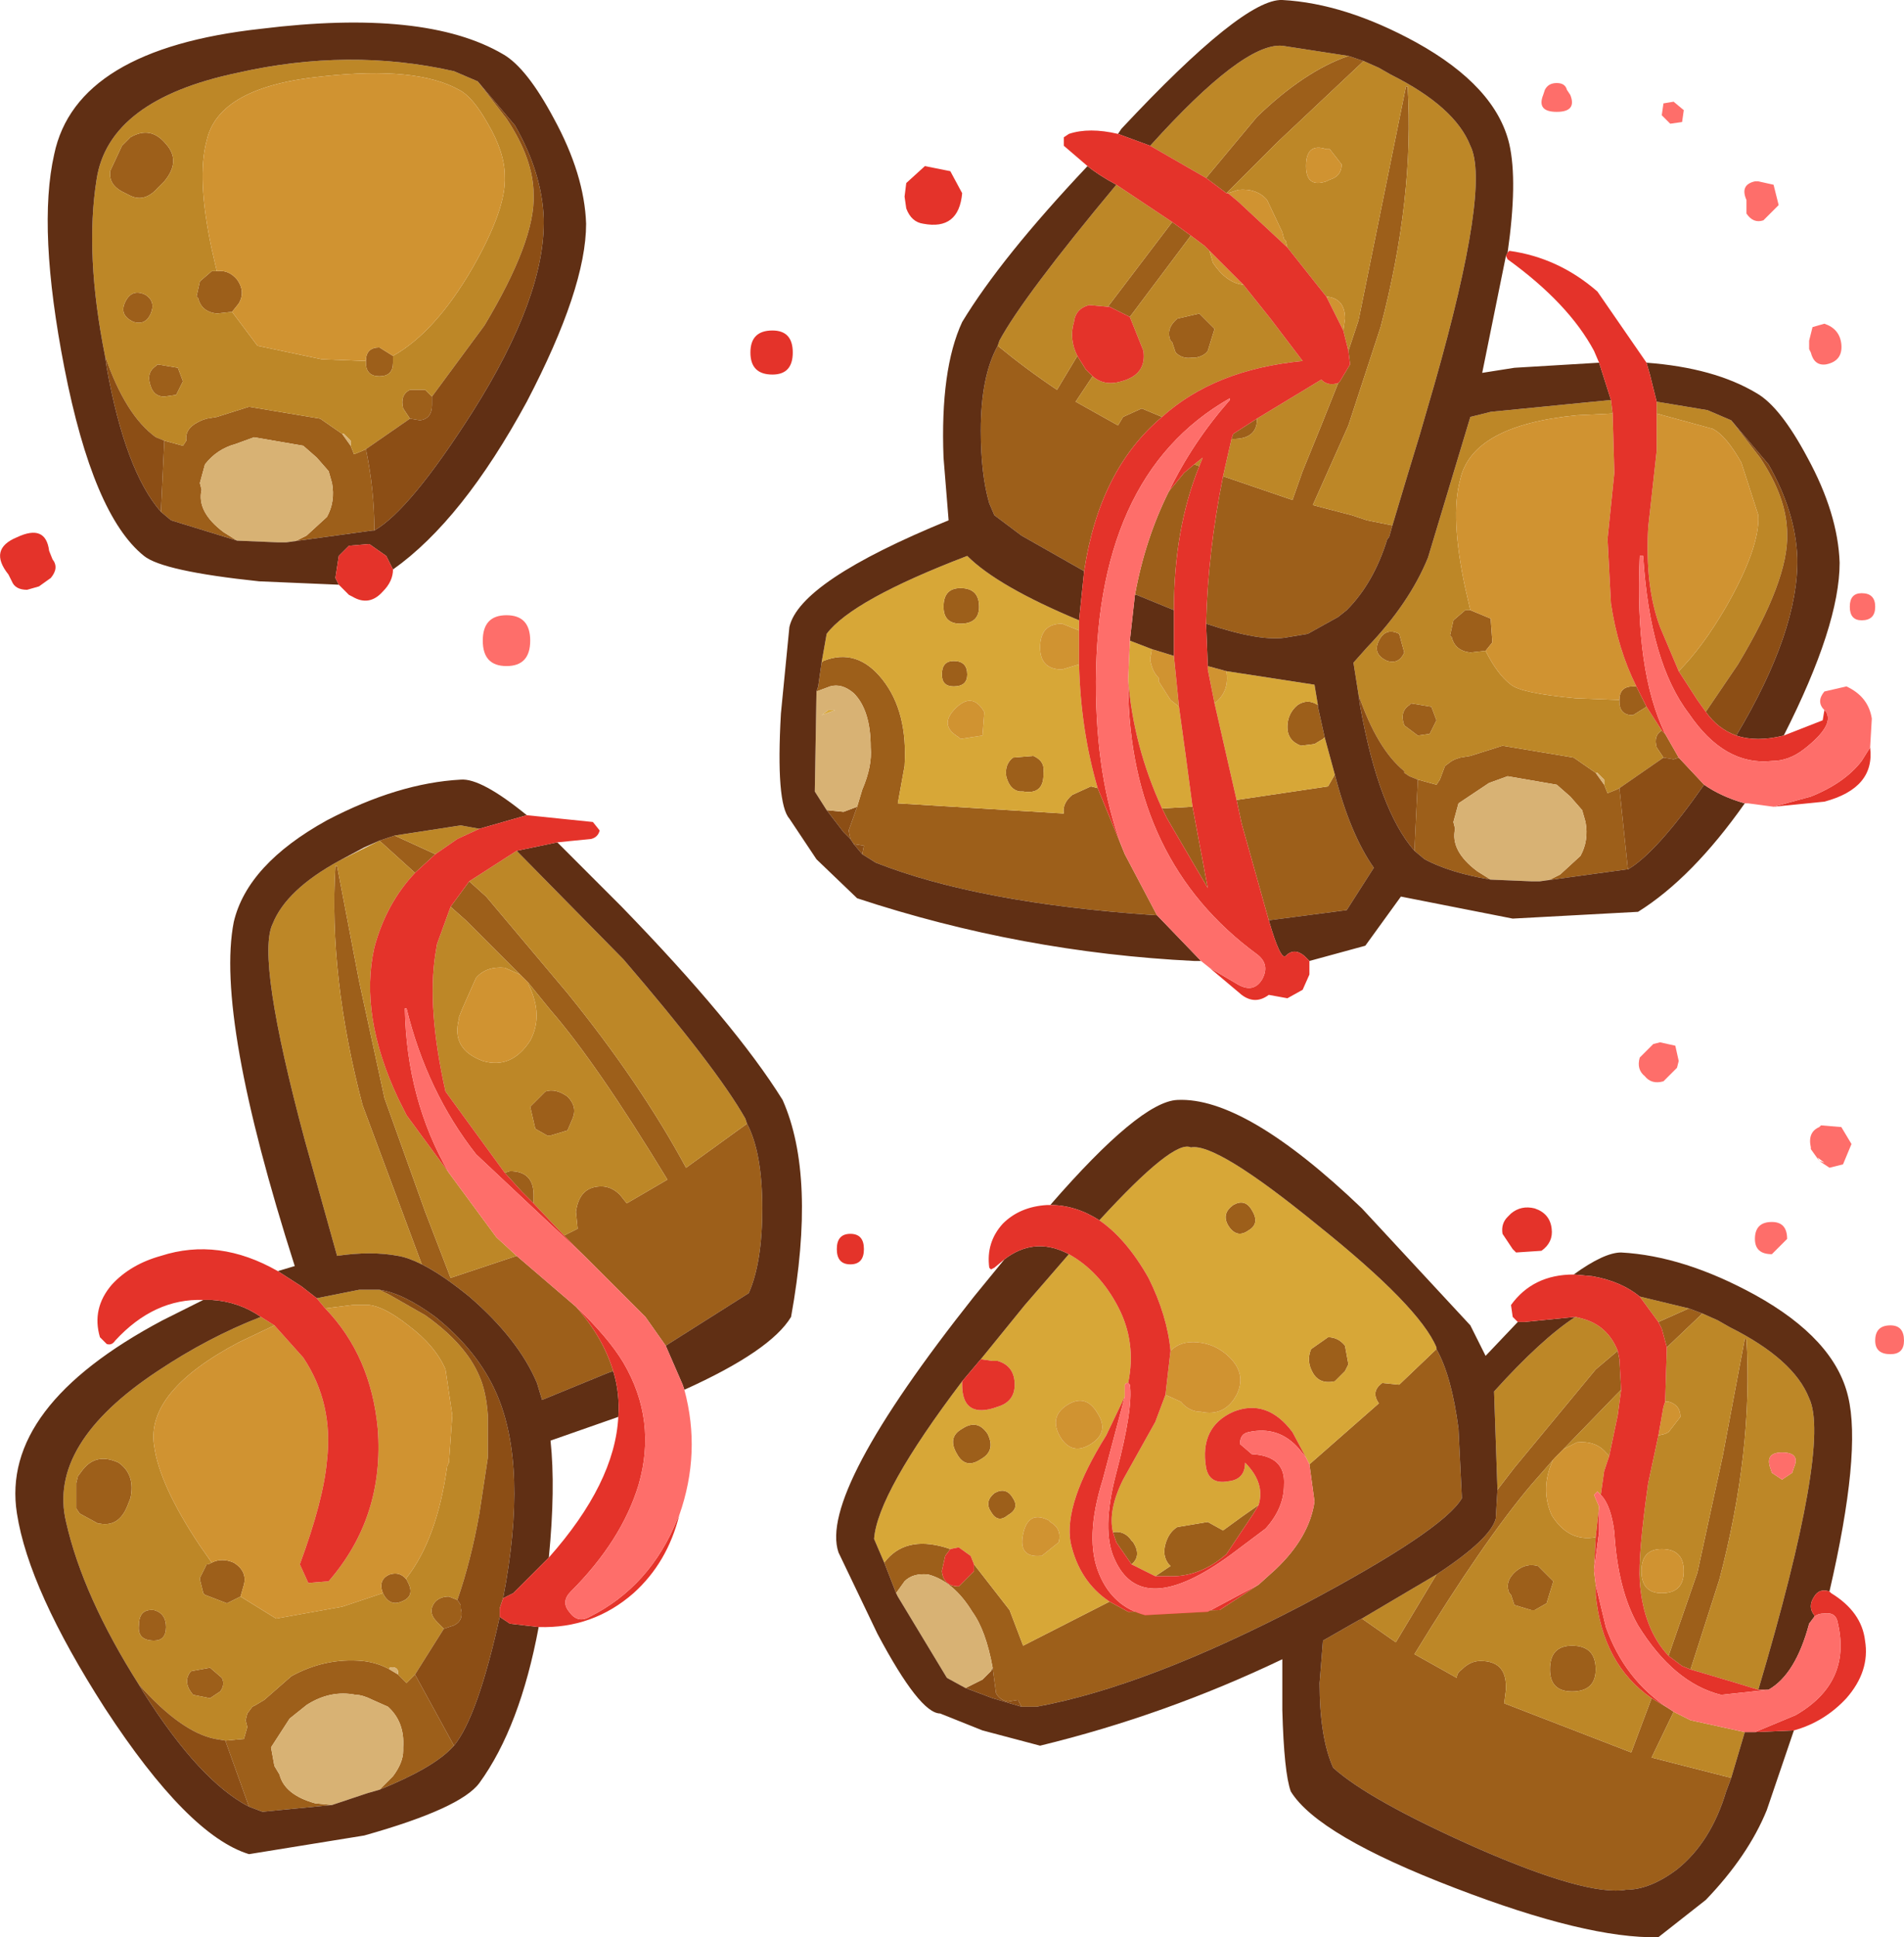 <?xml version="1.0" encoding="UTF-8" standalone="no"?>
<svg xmlns:xlink="http://www.w3.org/1999/xlink" height="57.15px" width="56.2px" xmlns="http://www.w3.org/2000/svg">
  <g transform="matrix(1, 0, 0, 1, 28.1, 28.55)">
    <path d="M11.7 -26.9 L12.15 -26.75 9.6 -24.35 8.1 -22.85 7.5 -23.3 9.0 -25.1 Q10.4 -26.45 11.7 -26.9 M13.0 -13.05 L12.9 -12.7 12.85 -12.65 Q12.45 -11.35 11.65 -10.55 L11.4 -10.35 10.5 -9.85 9.9 -9.75 Q9.15 -9.6 7.5 -10.15 7.55 -12.25 8.0 -14.5 L10.05 -13.8 10.35 -14.65 10.9 -16.0 11.4 -17.25 11.45 -17.3 11.75 -17.8 11.7 -18.2 12.0 -19.1 13.4 -26.0 13.45 -26.0 Q13.65 -22.7 12.65 -18.9 L11.7 -16.0 10.65 -13.65 11.8 -13.35 12.25 -13.2 13.0 -13.05 M10.8 -7.75 L10.8 -7.7 11.0 -6.8 10.95 -6.75 10.7 -6.6 10.3 -6.55 Q9.9 -6.7 9.9 -7.1 9.9 -7.5 10.2 -7.75 10.5 -7.95 10.8 -7.75 M11.3 -5.7 Q11.75 -3.95 12.45 -2.95 L11.65 -1.7 9.35 -1.4 8.55 -4.25 8.4 -4.95 11.1 -5.35 11.3 -5.7 M19.95 -2.9 L19.9 -2.9 17.35 -2.55 17.65 -2.6 17.95 -2.75 18.55 -3.3 Q18.8 -3.75 18.7 -4.3 L18.6 -4.65 18.25 -5.05 17.85 -5.4 16.4 -5.65 15.85 -5.45 14.95 -4.85 14.8 -4.3 14.85 -4.1 Q14.7 -3.45 15.5 -2.85 L15.9 -2.6 Q14.7 -2.8 13.95 -3.2 L13.65 -3.45 13.75 -5.55 14.3 -5.4 14.4 -5.55 14.55 -5.95 14.75 -6.1 14.85 -6.15 15.0 -6.2 15.3 -6.25 16.25 -6.55 18.35 -6.2 19.0 -5.75 19.25 -5.4 19.35 -5.15 19.6 -5.25 19.7 -5.3 19.95 -2.9 M15.3 -10.55 L15.9 -10.3 15.95 -9.6 15.75 -9.35 15.3 -9.3 Q14.85 -9.35 14.75 -9.75 L14.7 -9.8 14.8 -10.25 15.15 -10.55 15.2 -10.55 15.3 -10.55 M19.7 -7.9 Q19.7 -8.3 20.1 -8.3 L20.2 -8.3 20.5 -7.7 20.1 -7.45 Q19.7 -7.45 19.7 -7.85 L19.7 -7.9 M6.45 -18.5 Q6.3 -18.85 6.65 -19.15 L7.3 -19.3 7.75 -18.85 7.55 -18.2 Q7.45 -18.05 7.2 -18.0 L7.1 -18.0 Q6.8 -17.95 6.6 -18.15 L6.5 -18.45 6.45 -18.5 M7.05 -21.6 L5.25 -19.2 4.65 -19.5 4.6 -19.5 6.5 -22.0 7.05 -21.6 M4.15 -17.45 L3.65 -16.7 4.9 -16.0 5.05 -16.25 5.6 -16.5 6.2 -16.25 Q4.35 -14.7 3.9 -11.7 L2.05 -12.75 1.25 -13.35 1.1 -13.7 Q0.85 -14.55 0.85 -15.85 0.85 -17.45 1.35 -18.35 2.2 -17.65 3.1 -17.05 L3.7 -18.05 3.95 -17.65 4.15 -17.45 M6.05 -1.55 L6.0 -1.55 Q0.8 -1.9 -2.25 -3.1 L-2.65 -3.35 -2.6 -3.6 -2.9 -3.65 -3.0 -3.8 -3.05 -4.05 -2.8 -4.75 -2.65 -5.25 Q-2.35 -5.95 -2.4 -6.5 -2.4 -7.6 -2.9 -8.1 -3.25 -8.4 -3.6 -8.3 L-4.0 -8.15 -3.95 -8.3 -3.85 -9.0 -3.8 -9.05 Q-2.8 -9.45 -2.05 -8.5 -1.3 -7.55 -1.4 -5.95 L-1.6 -4.85 3.3 -4.55 Q3.25 -4.85 3.55 -5.1 L4.1 -5.35 4.3 -5.3 5.1 -3.35 6.05 -1.55 M8.25 -15.6 L8.3 -15.75 9.0 -16.2 9.0 -16.1 Q8.95 -15.6 8.3 -15.6 L8.25 -15.6 M7.15 -14.85 L7.3 -14.8 Q6.55 -12.95 6.55 -10.55 L5.45 -11.0 5.4 -11.0 Q5.7 -12.65 6.4 -14.05 L6.85 -14.6 7.15 -14.85 M7.1 -4.75 L7.55 -2.35 6.35 -4.4 6.2 -4.7 7.1 -4.75 M2.0 -5.2 Q1.7 -5.25 1.6 -5.65 1.55 -6.0 1.8 -6.2 L2.4 -6.25 Q2.75 -6.1 2.7 -5.75 L2.7 -5.7 Q2.7 -5.1 2.1 -5.2 L2.0 -5.2 M0.05 -8.3 Q-0.3 -8.3 -0.3 -8.65 -0.3 -9.05 0.05 -9.05 0.45 -9.05 0.45 -8.65 0.45 -8.3 0.05 -8.3 M0.25 -10.15 Q-0.25 -10.15 -0.25 -10.65 -0.25 -11.2 0.25 -11.2 0.8 -11.2 0.8 -10.65 0.8 -10.15 0.25 -10.15 M12.85 -9.05 Q12.4 -9.25 12.6 -9.65 12.8 -10.05 13.2 -9.85 L13.35 -9.3 Q13.2 -8.95 12.85 -9.05 M13.75 -6.85 L13.35 -7.15 Q13.2 -7.55 13.5 -7.75 L13.55 -7.8 14.15 -7.7 14.3 -7.3 14.1 -6.9 13.75 -6.85 M21.0 -6.2 L20.8 -6.5 Q20.7 -6.85 20.95 -7.0 L21.05 -6.9 21.45 -6.2 21.3 -6.15 21.0 -6.2 M21.75 10.05 L22.15 10.2 21.1 11.2 20.95 10.65 20.85 10.45 21.75 10.05 M21.15 20.3 L22.0 17.85 22.75 14.4 23.4 10.95 23.45 10.95 Q23.65 14.25 22.65 18.05 L21.8 20.7 21.55 20.6 21.15 20.3 M21.15 21.85 L21.3 21.95 20.65 23.3 23.0 23.9 22.85 24.3 Q22.4 25.8 21.4 26.6 20.6 27.2 19.9 27.2 18.75 27.4 15.45 25.95 12.3 24.55 11.25 23.6 10.85 22.7 10.85 21.1 L10.95 19.85 12.0 19.25 12.1 19.2 13.1 19.9 14.3 17.9 Q15.9 16.85 16.05 16.25 L16.1 15.4 16.6 14.75 19.0 11.85 19.65 11.3 19.7 11.55 19.75 12.45 19.6 12.6 18.05 14.2 17.8 14.45 17.1 15.25 Q15.7 16.9 13.65 20.25 L14.9 20.95 Q14.9 20.8 15.05 20.7 15.3 20.45 15.6 20.45 16.35 20.45 16.35 21.2 L16.35 21.3 16.3 21.7 20.05 23.15 20.65 21.55 21.15 21.85 M14.3 11.25 Q14.75 12.05 14.95 13.6 L15.05 15.65 Q14.5 16.6 10.35 18.8 5.75 21.2 2.5 21.8 L2.05 21.8 1.95 21.6 1.65 21.65 Q1.4 21.6 1.3 21.4 L1.2 20.65 Q1.0 19.55 0.6 19.0 0.05 18.1 -0.7 17.9 -1.15 17.85 -1.4 18.1 L-1.65 18.45 -2.0 17.55 Q-1.4 16.75 -0.2 17.1 L-0.05 17.15 -0.2 17.35 -0.3 17.8 Q-0.25 18.25 0.2 18.25 L0.65 17.8 0.65 17.6 1.7 18.95 2.1 20.0 4.65 18.7 5.2 19.0 7.9 18.95 9.05 18.2 9.55 17.75 Q10.55 16.8 10.7 15.75 L10.55 14.65 12.6 12.85 Q12.35 12.5 12.7 12.25 L13.2 12.3 14.3 11.25 M11.7 11.7 L11.6 11.9 11.3 12.2 Q10.85 12.3 10.65 11.95 10.45 11.6 10.6 11.25 L11.1 10.9 Q11.4 10.9 11.6 11.15 L11.7 11.7 M9.05 15.85 L8.9 16.1 8.1 17.3 Q7.3 18.0 6.35 17.95 L6.0 17.95 6.45 17.65 6.4 17.6 Q6.2 17.35 6.3 17.0 6.4 16.65 6.65 16.5 L7.55 16.35 8.0 16.6 8.55 16.2 9.05 15.85 M5.3 17.6 L4.85 16.95 4.75 16.65 Q5.1 16.6 5.3 16.9 L5.35 16.95 Q5.6 17.35 5.3 17.6 M8.75 7.75 Q8.4 8.0 8.15 7.6 7.95 7.25 8.3 7.0 8.65 6.8 8.85 7.15 9.1 7.55 8.75 7.75 M1.65 16.15 Q1.35 16.4 1.15 16.05 0.95 15.75 1.25 15.5 1.6 15.3 1.8 15.65 2.0 15.95 1.65 16.15 M0.85 14.5 Q0.4 14.8 0.15 14.35 -0.15 13.85 0.3 13.6 0.75 13.3 1.05 13.75 1.3 14.25 0.85 14.5 M16.45 18.45 Q16.3 18.1 16.65 17.8 16.95 17.55 17.3 17.65 L17.75 18.1 17.55 18.75 17.2 18.95 17.1 18.95 16.6 18.8 16.5 18.5 16.45 18.45 M18.3 21.35 Q17.65 21.35 17.65 20.7 17.65 20.0 18.3 20.0 19.0 20.0 19.0 20.7 19.0 21.35 18.3 21.35 M-21.7 -20.55 Q-21.35 -20.6 -21.1 -20.3 -20.85 -19.95 -21.05 -19.6 L-21.25 -19.35 -21.7 -19.3 Q-22.15 -19.35 -22.25 -19.75 L-22.3 -19.8 -22.2 -20.25 -21.85 -20.55 -21.8 -20.55 -21.7 -20.55 M-17.3 -17.9 Q-17.3 -18.3 -16.9 -18.3 L-16.5 -18.05 -16.5 -17.85 Q-16.5 -17.45 -16.9 -17.45 -17.3 -17.45 -17.3 -17.85 L-17.3 -17.9 M-23.25 -15.55 L-22.7 -15.4 -22.6 -15.55 Q-22.65 -15.9 -22.25 -16.1 L-22.15 -16.15 -22.0 -16.2 -21.7 -16.25 -20.75 -16.55 -18.65 -16.2 -18.0 -15.75 -17.75 -15.4 -17.65 -15.15 -17.4 -15.25 -17.3 -15.3 Q-17.05 -14.1 -17.05 -12.9 L-17.1 -12.9 -19.65 -12.55 -19.35 -12.6 -19.05 -12.75 -18.45 -13.3 Q-18.2 -13.75 -18.3 -14.3 L-18.4 -14.65 -18.75 -15.05 -19.15 -15.4 -20.6 -15.65 -21.15 -15.45 Q-21.7 -15.3 -22.05 -14.85 L-22.2 -14.3 -22.15 -14.1 Q-22.3 -13.45 -21.5 -12.85 L-21.1 -12.6 -23.05 -13.2 -23.35 -13.45 -23.25 -15.55 M-16.0 -16.2 L-16.2 -16.5 Q-16.3 -16.9 -16.0 -17.05 L-15.55 -17.05 -15.35 -16.85 -15.35 -16.65 -15.35 -16.6 Q-15.35 -16.2 -15.7 -16.15 L-16.0 -16.2 M-24.15 -19.05 Q-24.6 -19.25 -24.4 -19.65 -24.2 -20.05 -23.8 -19.85 -23.5 -19.65 -23.65 -19.3 -23.8 -18.95 -24.15 -19.05 M-23.45 -23.0 Q-23.85 -22.55 -24.3 -22.8 L-24.4 -22.85 Q-24.85 -23.05 -24.85 -23.4 L-24.85 -23.5 -24.5 -24.25 -24.25 -24.5 Q-23.65 -24.85 -23.2 -24.3 -22.75 -23.8 -23.25 -23.2 L-23.45 -23.0 M-23.25 -16.85 Q-23.55 -16.85 -23.65 -17.15 -23.8 -17.55 -23.5 -17.75 L-23.45 -17.8 -22.85 -17.7 -22.7 -17.3 -22.9 -16.9 -23.25 -16.85 M-16.45 -3.9 L-15.25 -3.35 -15.85 -2.8 -16.9 -3.75 -16.45 -3.9 M-15.65 8.75 L-17.4 4.05 Q-18.4 0.25 -18.2 -3.0 L-18.15 -3.0 -17.5 0.4 -16.75 3.85 -15.55 7.2 -14.8 9.15 -12.85 8.5 -11.45 9.7 -11.1 10.0 Q-10.3 10.9 -10.0 11.9 L-10.15 11.95 -12.1 12.75 -12.25 12.25 Q-12.8 10.95 -14.25 9.7 -15.05 9.05 -15.65 8.75 M-14.8 -1.8 L-14.25 -2.55 -13.75 -2.1 -11.35 0.75 Q-9.2 3.4 -7.85 5.9 L-6.05 4.6 Q-5.6 5.45 -5.6 7.1 -5.6 8.7 -6.0 9.6 L-8.45 11.15 -9.05 10.3 -10.65 8.7 -10.7 8.65 -10.75 8.6 -11.3 8.05 -11.45 7.9 -11.05 7.7 -11.1 7.2 Q-11.0 6.45 -10.35 6.45 -10.05 6.45 -9.8 6.7 L-9.6 6.95 -8.4 6.25 Q-10.5 2.8 -11.85 1.25 L-12.5 0.45 -12.75 0.2 -14.35 -1.4 -14.8 -1.8 M-13.2 6.05 L-13.05 6.0 Q-12.35 6.0 -12.35 6.7 L-12.35 6.95 -12.7 6.6 -13.2 6.05 M-11.2 4.45 L-11.35 4.8 -11.85 4.95 -11.95 4.95 -12.3 4.75 -12.45 4.1 -12.0 3.65 Q-11.7 3.55 -11.35 3.8 -11.05 4.1 -11.2 4.45 M-16.1 18.05 L-16.05 18.15 Q-15.85 18.55 -16.25 18.7 -16.6 18.85 -16.8 18.45 -16.95 18.05 -16.6 17.9 -16.3 17.8 -16.1 18.05 M-21.0 18.55 L-21.4 18.75 -22.05 18.5 -22.1 18.45 -22.2 18.05 -22.2 18.0 -22.0 17.6 -21.95 17.6 -21.85 17.55 Q-21.55 17.4 -21.2 17.55 -20.8 17.8 -20.9 18.2 L-21.0 18.55 M-21.45 22.8 L-20.9 22.75 -20.8 22.4 -20.85 22.2 -20.8 22.0 -20.65 21.8 -20.55 21.75 -20.3 21.6 -19.5 20.9 Q-18.5 20.35 -17.4 20.45 -16.95 20.5 -16.6 20.7 L-16.35 20.85 -16.1 21.1 -15.9 20.9 -15.85 20.85 -14.7 22.95 -14.75 23.0 Q-15.3 23.6 -16.9 24.25 L-16.75 24.1 -16.5 23.85 Q-16.2 23.45 -16.2 23.1 L-16.2 23.0 Q-16.15 22.25 -16.65 21.8 L-17.1 21.6 Q-17.4 21.45 -17.6 21.45 -18.35 21.3 -19.05 21.75 L-19.55 22.15 -20.1 23.0 -20.0 23.55 -19.85 23.8 Q-19.7 24.4 -18.8 24.65 L-18.3 24.7 -20.35 24.9 -20.75 24.75 -21.45 22.8 M-15.0 19.5 L-15.2 19.3 Q-15.5 19.0 -15.25 18.7 -15.1 18.55 -14.85 18.55 L-14.6 18.65 -14.5 18.8 -14.5 18.9 Q-14.4 19.25 -14.7 19.4 L-15.0 19.5 M-25.8 15.0 L-25.65 14.8 Q-25.25 14.3 -24.6 14.6 -24.1 14.95 -24.25 15.65 L-24.35 15.9 Q-24.6 16.5 -25.15 16.4 L-25.2 16.4 -25.75 16.1 -25.85 15.95 -25.85 15.2 -25.8 15.0 M-23.55 19.85 Q-24.05 19.85 -24.0 19.4 -24.0 18.9 -23.55 18.95 -23.2 19.05 -23.2 19.45 -23.2 19.85 -23.55 19.85 M-21.6 21.35 L-21.9 21.55 -22.4 21.45 Q-22.7 21.1 -22.5 20.8 L-22.45 20.75 -21.9 20.65 -21.55 20.95 Q-21.45 21.15 -21.6 21.35" fill="#9d5f1a" fill-rule="evenodd" stroke="none"/>
    <path d="M12.15 -26.75 L12.6 -26.55 12.95 -26.35 Q14.85 -25.4 15.3 -24.25 15.9 -23.05 14.25 -17.25 L13.8 -15.7 13.45 -14.55 13.0 -13.05 12.25 -13.2 11.8 -13.35 10.65 -13.65 11.7 -16.0 12.65 -18.9 Q13.65 -22.7 13.45 -26.0 L13.4 -26.0 12.0 -19.1 11.7 -18.2 11.55 -18.8 11.6 -19.15 Q11.6 -19.75 11.05 -19.8 L9.9 -21.25 9.85 -21.45 9.8 -21.5 9.75 -21.7 9.3 -22.65 Q9.0 -23.0 8.45 -22.95 L8.15 -22.85 8.1 -22.85 9.6 -24.35 12.15 -26.75 M12.0 -8.05 L11.85 -9.0 12.25 -9.45 Q13.5 -10.75 14.05 -12.1 L15.3 -16.25 15.9 -16.4 19.45 -16.75 19.5 -16.35 18.45 -16.3 Q15.35 -16.0 15.0 -14.4 14.7 -13.3 15.15 -11.2 L15.3 -10.55 15.2 -10.55 15.15 -10.55 14.8 -10.25 14.7 -9.8 14.75 -9.75 Q14.85 -9.35 15.3 -9.3 L15.75 -9.35 Q16.1 -8.65 16.5 -8.35 16.8 -8.1 18.4 -7.95 L19.7 -7.9 19.7 -7.85 Q19.7 -7.45 20.1 -7.45 L20.5 -7.7 20.95 -7.0 Q20.7 -6.85 20.8 -6.5 L21.0 -6.2 19.7 -5.3 19.6 -5.25 19.35 -5.15 19.25 -5.4 19.25 -5.55 19.05 -5.75 19.0 -5.75 18.35 -6.2 16.25 -6.55 15.3 -6.25 15.0 -6.2 14.85 -6.15 14.75 -6.1 14.55 -5.95 14.4 -5.55 14.3 -5.4 13.75 -5.55 13.5 -5.65 13.35 -5.75 13.35 -5.8 Q12.55 -6.45 12.0 -8.05 M5.85 -24.25 Q8.6 -27.3 9.75 -27.2 L11.7 -26.9 Q10.4 -26.45 9.0 -25.1 L7.5 -23.3 5.85 -24.25 M11.05 -24.15 Q10.45 -24.35 10.45 -23.65 10.45 -23.0 11.05 -23.2 L11.15 -23.25 Q11.5 -23.35 11.5 -23.7 L11.15 -24.15 11.05 -24.15 M11.4 -17.25 L10.9 -16.0 10.35 -14.65 10.05 -13.8 8.0 -14.5 8.25 -15.6 8.3 -15.6 Q8.95 -15.6 9.0 -16.1 L9.0 -16.2 10.9 -17.35 Q11.1 -17.15 11.4 -17.25 M5.25 -19.2 L7.05 -21.6 7.45 -21.3 7.6 -21.15 7.7 -20.8 Q8.1 -20.2 8.6 -20.15 L9.4 -19.15 10.35 -17.9 Q7.75 -17.65 6.2 -16.25 L5.6 -16.5 5.05 -16.25 4.9 -16.0 3.65 -16.7 4.15 -17.45 Q4.5 -17.15 5.0 -17.3 5.75 -17.5 5.65 -18.2 L5.25 -19.2 M6.45 -18.5 L6.5 -18.45 6.6 -18.15 Q6.8 -17.95 7.1 -18.0 L7.2 -18.0 Q7.45 -18.05 7.55 -18.2 L7.75 -18.85 7.3 -19.3 6.65 -19.15 Q6.3 -18.85 6.45 -18.5 M6.5 -22.0 L4.6 -19.5 4.05 -19.55 Q3.65 -19.45 3.6 -19.05 3.45 -18.55 3.7 -18.05 L3.1 -17.05 Q2.2 -17.65 1.35 -18.35 L1.4 -18.5 Q2.1 -19.8 4.85 -23.1 L6.5 -22.0 M7.3 -14.8 L7.15 -14.85 7.4 -15.05 7.3 -14.8 M12.85 -9.05 Q13.2 -8.95 13.35 -9.3 L13.2 -9.85 Q12.8 -10.05 12.6 -9.65 12.4 -9.25 12.85 -9.05 M13.75 -6.85 L14.1 -6.9 14.3 -7.3 14.15 -7.7 13.55 -7.8 13.5 -7.75 Q13.2 -7.55 13.35 -7.15 L13.75 -6.85 M20.8 -16.35 L20.8 -16.7 22.3 -16.45 23.0 -16.15 23.85 -15.05 Q24.65 -13.85 24.65 -12.8 24.7 -11.45 23.2 -8.95 L22.25 -7.55 22.0 -7.9 21.45 -8.75 Q22.15 -9.45 22.85 -10.65 23.85 -12.4 23.8 -13.35 L23.3 -14.9 Q22.85 -15.7 22.45 -15.9 L20.8 -16.35 M22.15 10.2 L22.6 10.4 22.95 10.6 Q24.85 11.55 25.3 12.7 25.95 14.05 23.8 21.3 L23.15 21.1 21.8 20.7 22.65 18.05 Q23.65 14.25 23.45 10.95 L23.4 10.95 22.75 14.4 22.0 17.85 21.15 20.3 Q20.4 19.5 20.3 18.1 20.25 17.3 20.55 15.2 L20.85 13.8 21.05 13.75 21.15 13.7 21.5 13.25 Q21.5 12.9 21.15 12.8 L21.05 12.8 21.1 11.2 22.15 10.2 M20.3 9.7 L21.75 10.05 20.85 10.45 20.3 9.7 M24.15 14.75 L24.2 14.9 24.5 15.1 24.8 14.9 24.85 14.75 Q25.05 14.3 24.5 14.3 24.0 14.3 24.15 14.75 M20.95 18.45 Q21.6 18.45 21.6 17.8 21.6 17.15 20.95 17.15 20.35 17.15 20.35 17.8 20.35 18.45 20.95 18.45 M18.95 17.75 L18.95 17.8 19.0 18.2 19.0 18.5 Q19.2 20.55 20.65 21.55 L20.05 23.15 16.3 21.7 16.35 21.3 16.35 21.2 Q16.35 20.45 15.6 20.45 15.3 20.45 15.05 20.7 14.9 20.8 14.9 20.95 L13.65 20.25 Q15.7 16.9 17.1 15.25 L17.8 14.45 17.75 14.5 Q17.35 15.35 17.7 16.15 18.2 16.95 19.0 16.8 L18.95 17.75 M21.3 21.95 L21.8 22.2 23.4 22.55 23.0 23.9 20.65 23.3 21.3 21.95 M12.1 19.2 L14.3 17.9 13.1 19.9 12.1 19.2 M16.1 15.4 L16.0 12.5 Q17.4 10.95 18.4 10.3 L18.6 10.35 Q19.35 10.55 19.65 11.3 L19.0 11.85 16.6 14.75 16.1 15.4 M19.75 12.45 L19.65 13.2 19.4 14.4 19.3 14.3 Q19.0 13.95 18.45 14.0 L18.05 14.2 19.6 12.6 19.75 12.45 M16.45 18.45 L16.5 18.5 16.6 18.8 17.1 18.95 17.2 18.95 17.55 18.75 17.75 18.1 17.3 17.65 Q16.95 17.55 16.65 17.8 16.3 18.1 16.45 18.45 M18.3 21.35 Q19.0 21.35 19.0 20.7 19.0 20.0 18.3 20.0 17.65 20.0 17.65 20.7 17.65 21.35 18.3 21.35 M-16.5 -18.05 Q-15.25 -18.75 -14.15 -20.65 -13.15 -22.4 -13.2 -23.35 -13.2 -24.05 -13.7 -24.9 -14.15 -25.7 -14.55 -25.9 -15.8 -26.6 -18.55 -26.3 -21.65 -26.0 -22.0 -24.4 -22.3 -23.3 -21.85 -21.2 L-21.7 -20.55 -21.8 -20.55 -21.85 -20.55 -22.2 -20.25 -22.3 -19.8 -22.25 -19.75 Q-22.15 -19.35 -21.7 -19.3 L-21.25 -19.35 -20.5 -18.35 -18.6 -17.95 -17.3 -17.9 -17.3 -17.85 Q-17.3 -17.45 -16.9 -17.45 -16.5 -17.45 -16.5 -17.85 L-16.5 -18.05 M-14.0 -26.15 L-13.15 -25.05 Q-12.35 -23.85 -12.35 -22.8 -12.3 -21.45 -13.8 -18.95 L-15.35 -16.85 -15.55 -17.05 -16.0 -17.05 Q-16.3 -16.9 -16.2 -16.5 L-16.0 -16.2 -17.3 -15.3 -17.4 -15.25 -17.65 -15.15 -17.75 -15.4 -17.75 -15.55 -17.95 -15.75 -18.0 -15.75 -18.65 -16.2 -20.75 -16.55 -21.7 -16.25 -22.0 -16.2 -22.15 -16.15 -22.25 -16.1 Q-22.65 -15.9 -22.6 -15.55 L-22.7 -15.4 -23.25 -15.55 -23.5 -15.65 Q-24.4 -16.3 -25.0 -18.05 -25.6 -21.05 -25.25 -23.25 -24.9 -25.6 -21.1 -26.4 -17.8 -27.15 -14.7 -26.45 L-14.0 -26.15 M-23.45 -23.0 L-23.25 -23.2 Q-22.75 -23.8 -23.2 -24.3 -23.65 -24.85 -24.25 -24.5 L-24.5 -24.25 -24.85 -23.5 -24.85 -23.4 Q-24.85 -23.05 -24.4 -22.85 L-24.3 -22.8 Q-23.85 -22.55 -23.45 -23.0 M-24.15 -19.05 Q-23.8 -18.95 -23.65 -19.3 -23.5 -19.65 -23.8 -19.85 -24.2 -20.05 -24.4 -19.65 -24.6 -19.25 -24.15 -19.05 M-23.25 -16.85 L-22.9 -16.9 -22.7 -17.3 -22.85 -17.7 -23.45 -17.8 -23.5 -17.75 Q-23.8 -17.55 -23.65 -17.15 -23.55 -16.85 -23.25 -16.85 M-15.25 -3.35 L-16.45 -3.9 -14.5 -4.2 -13.95 -4.1 -14.6 -3.8 -15.25 -3.35 M-16.9 -3.75 L-15.85 -2.8 Q-16.7 -1.9 -17.05 -0.6 -17.5 1.4 -16.35 3.85 L-16.1 4.35 -14.85 6.05 -13.45 7.95 -12.85 8.5 -14.8 9.15 -15.55 7.2 -16.75 3.85 -17.5 0.4 -18.15 -3.0 -18.2 -3.0 Q-18.4 0.25 -17.4 4.05 L-15.65 8.75 Q-16.05 8.55 -16.35 8.5 -17.15 8.35 -18.15 8.5 L-19.1 5.1 Q-20.55 -0.3 -20.05 -1.3 -19.65 -2.3 -18.1 -3.15 L-16.9 -3.75 M-13.2 6.05 L-14.95 3.65 Q-15.5 1.2 -15.25 -0.4 L-15.2 -0.7 -14.8 -1.8 -14.35 -1.4 -12.75 0.2 -13.2 0.0 Q-13.75 -0.05 -14.05 0.3 L-14.45 1.2 -14.55 1.45 -14.55 1.5 Q-14.8 2.4 -13.85 2.75 -13.0 3.0 -12.45 2.15 -12.05 1.4 -12.5 0.5 L-12.5 0.45 -11.85 1.25 Q-10.5 2.8 -8.4 6.25 L-9.6 6.95 -9.8 6.7 Q-10.05 6.45 -10.35 6.45 -11.0 6.45 -11.1 7.2 L-11.05 7.7 -11.45 7.9 -12.35 6.95 -12.35 6.7 Q-12.35 6.0 -13.05 6.0 L-13.2 6.05 M-14.25 -2.55 L-12.85 -3.45 -9.7 -0.25 Q-6.95 2.95 -6.1 4.45 L-6.05 4.6 -7.85 5.9 Q-9.2 3.4 -11.35 0.75 L-13.75 -2.1 -14.25 -2.55 M-18.75 9.75 L-17.5 9.5 -16.9 9.5 -16.6 9.65 -15.55 10.25 Q-14.35 11.1 -13.95 12.05 -13.75 12.5 -13.7 13.2 L-13.7 14.45 -13.95 16.1 Q-14.2 17.5 -14.6 18.65 L-14.85 18.55 Q-15.1 18.55 -15.25 18.7 -15.5 19.0 -15.2 19.3 L-15.0 19.5 -15.85 20.85 -15.9 20.9 -16.1 21.1 -16.35 20.85 -16.35 20.75 Q-16.4 20.6 -16.6 20.65 L-16.6 20.7 Q-16.95 20.5 -17.4 20.45 -18.5 20.35 -19.5 20.9 L-20.3 21.6 -20.55 21.75 -20.65 21.8 -20.8 22.0 -20.85 22.2 -20.8 22.4 -20.9 22.75 -21.45 22.8 -21.75 22.75 Q-22.75 22.55 -24.0 21.15 -25.65 18.55 -26.15 16.35 -26.7 14.05 -23.45 11.9 -21.95 10.9 -20.4 10.3 L-20.0 10.55 -21.05 11.05 Q-23.8 12.5 -23.55 14.1 -23.4 15.25 -22.2 17.05 L-21.85 17.55 -21.95 17.6 -22.0 17.6 -22.2 18.0 -22.2 18.05 -22.1 18.45 -22.05 18.5 -21.4 18.75 -21.0 18.55 -19.95 19.2 -18.0 18.85 -16.8 18.45 Q-16.6 18.85 -16.25 18.7 -15.85 18.55 -16.05 18.15 L-16.1 18.05 -16.1 18.0 Q-15.2 16.85 -14.9 14.7 L-14.85 14.6 -14.75 13.2 -14.95 11.85 Q-15.25 11.15 -16.05 10.55 -16.75 10.0 -17.2 9.95 L-17.7 9.95 -18.5 10.05 -18.75 9.75 M-11.2 4.45 Q-11.05 4.1 -11.35 3.8 -11.7 3.55 -12.0 3.65 L-12.45 4.1 -12.3 4.75 -11.95 4.95 -11.85 4.95 -11.35 4.8 -11.2 4.45 M-25.8 15.0 L-25.85 15.2 -25.85 15.95 -25.75 16.1 -25.2 16.4 -25.15 16.4 Q-24.6 16.5 -24.35 15.9 L-24.25 15.65 Q-24.1 14.95 -24.6 14.6 -25.25 14.3 -25.65 14.8 L-25.8 15.0 M-21.6 21.35 Q-21.45 21.15 -21.55 20.95 L-21.9 20.65 -22.45 20.75 -22.5 20.8 Q-22.7 21.1 -22.4 21.45 L-21.9 21.55 -21.6 21.35 M-23.55 19.85 Q-23.2 19.85 -23.2 19.45 -23.2 19.05 -23.55 18.95 -24.0 18.9 -24.0 19.4 -24.05 19.85 -23.55 19.85" fill="#bd8727" fill-rule="evenodd" stroke="none"/>
    <path d="M22.2 -5.4 Q20.8 -3.4 19.95 -2.9 L19.7 -5.3 21.0 -6.2 21.3 -6.15 21.45 -6.2 22.2 -5.4 M13.65 -3.45 Q12.6 -4.65 12.05 -7.7 L12.0 -8.05 Q12.55 -6.45 13.35 -5.8 L13.35 -5.75 13.5 -5.65 13.75 -5.55 13.65 -3.45 M-2.65 -3.35 L-2.9 -3.65 -2.6 -3.6 -2.65 -3.35 M-3.0 -3.8 L-3.2 -4.0 -3.7 -4.65 -3.2 -4.6 -2.8 -4.75 -3.05 -4.05 -3.0 -3.8 M23.0 -16.15 L24.1 -14.85 Q24.9 -13.45 24.95 -12.1 25.0 -9.95 23.15 -6.85 22.6 -7.05 22.25 -7.55 L23.2 -8.95 Q24.7 -11.45 24.65 -12.8 24.65 -13.85 23.85 -15.05 L23.0 -16.15 M2.05 21.8 L1.2 21.55 0.4 21.25 0.9 21.0 1.15 20.75 1.2 20.65 1.3 21.4 Q1.4 21.6 1.65 21.65 L1.95 21.6 2.05 21.8 M-15.35 -16.85 L-13.8 -18.95 Q-12.3 -21.45 -12.35 -22.8 -12.35 -23.85 -13.15 -25.05 L-14.0 -26.15 -12.9 -24.85 Q-12.1 -23.45 -12.05 -22.1 -12.0 -19.8 -14.15 -16.4 -16.0 -13.5 -17.05 -12.9 -17.05 -14.1 -17.3 -15.3 L-16.0 -16.2 -15.7 -16.15 Q-15.35 -16.2 -15.35 -16.6 L-15.35 -16.65 -15.35 -16.85 M-25.0 -18.05 Q-24.4 -16.3 -23.5 -15.65 L-23.25 -15.55 -23.35 -13.45 Q-24.4 -14.65 -24.95 -17.7 L-25.0 -18.05 M-16.9 9.5 Q-16.2 9.6 -15.25 10.3 -14.0 11.3 -13.45 12.55 -12.5 14.7 -13.25 18.6 L-13.35 18.9 -13.35 19.15 Q-14.0 22.1 -14.7 22.95 L-15.85 20.85 -15.0 19.5 -14.7 19.4 Q-14.4 19.25 -14.5 18.9 L-14.5 18.8 -14.6 18.65 Q-14.2 17.5 -13.95 16.1 L-13.7 14.45 -13.7 13.2 Q-13.75 12.5 -13.95 12.05 -14.35 11.1 -15.55 10.25 L-16.6 9.65 -16.9 9.5 M-24.0 21.15 Q-22.75 22.55 -21.75 22.75 L-21.45 22.8 -20.75 24.75 Q-22.2 24.0 -23.85 21.4 L-24.0 21.15" fill="#8c4e15" fill-rule="evenodd" stroke="none"/>
    <path d="M8.1 -8.75 L10.7 -8.35 10.8 -7.75 Q10.5 -7.95 10.2 -7.75 9.9 -7.5 9.9 -7.1 9.9 -6.7 10.3 -6.55 L10.7 -6.6 10.95 -6.75 11.0 -6.8 11.3 -5.7 11.1 -5.35 8.4 -4.95 7.75 -7.8 Q8.2 -8.15 8.1 -8.75 M-3.85 -9.0 L-3.7 -9.85 Q-2.95 -10.85 0.45 -12.15 1.35 -11.25 3.75 -10.25 L3.75 -10.2 3.75 -9.95 3.25 -10.15 Q2.6 -10.15 2.6 -9.45 2.6 -8.8 3.25 -8.8 L3.75 -8.95 Q3.8 -7.0 4.3 -5.3 L4.1 -5.35 3.55 -5.1 Q3.25 -4.85 3.3 -4.55 L-1.6 -4.85 -1.4 -5.95 Q-1.3 -7.55 -2.05 -8.5 -2.8 -9.45 -3.8 -9.05 L-3.85 -9.0 M5.25 -9.65 L5.9 -9.4 5.85 -9.1 Q5.9 -8.75 6.1 -8.55 L6.1 -8.45 6.45 -7.9 6.7 -7.7 6.9 -6.25 7.1 -4.75 6.2 -4.7 Q5.35 -6.55 5.2 -8.5 L5.25 -9.65 M0.25 -10.15 Q0.8 -10.15 0.8 -10.65 0.8 -11.2 0.25 -11.2 -0.25 -11.2 -0.25 -10.65 -0.25 -10.15 0.25 -10.15 M0.05 -8.3 Q0.45 -8.3 0.45 -8.65 0.45 -9.05 0.05 -9.05 -0.3 -9.05 -0.3 -8.65 -0.3 -8.3 0.05 -8.3 M2.0 -5.2 L2.1 -5.2 Q2.7 -5.1 2.7 -5.7 L2.7 -5.75 Q2.75 -6.1 2.4 -6.25 L1.8 -6.2 Q1.55 -6.0 1.6 -5.65 1.7 -5.25 2.0 -5.2 M0.2 -6.8 L0.25 -6.75 0.9 -6.85 0.95 -7.5 0.95 -7.55 Q0.6 -8.15 0.1 -7.65 -0.4 -7.15 0.2 -6.8 M4.35 7.45 Q6.55 5.05 7.05 5.3 7.8 5.15 10.8 7.6 13.8 10.0 14.3 11.2 L14.3 11.25 13.2 12.3 12.7 12.25 Q12.35 12.5 12.6 12.85 L10.55 14.65 10.45 14.45 10.05 13.7 Q9.3 12.7 8.3 13.1 7.3 13.55 7.5 14.75 7.6 15.25 8.15 15.15 8.65 15.1 8.65 14.6 9.25 15.2 9.05 15.85 L8.55 16.2 8.0 16.6 7.55 16.35 6.65 16.5 Q6.4 16.65 6.3 17.0 6.2 17.35 6.4 17.6 L6.45 17.65 6.0 17.95 5.3 17.6 Q5.6 17.35 5.35 16.95 L5.3 16.9 Q5.1 16.6 4.75 16.65 4.6 16.0 5.05 15.1 L6.0 13.4 6.3 12.6 6.75 12.8 Q7.0 13.1 7.35 13.1 8.05 13.25 8.4 12.6 8.7 12.0 8.2 11.5 7.8 11.1 7.25 11.05 6.75 11.0 6.45 11.3 6.35 10.25 5.8 9.15 5.15 8.0 4.35 7.45 M-2.0 17.55 L-2.3 16.85 Q-2.2 15.5 0.3 12.2 L0.3 12.3 Q0.3 13.25 1.2 13.0 L1.35 12.95 Q1.85 12.8 1.85 12.3 1.85 11.75 1.35 11.6 L1.2 11.6 0.85 11.55 2.15 9.95 3.45 8.45 Q4.35 8.95 4.9 10.0 5.45 11.05 5.2 12.25 L5.15 12.25 5.1 12.3 5.1 12.65 4.55 13.8 Q3.3 15.8 3.5 16.95 3.75 18.1 4.65 18.7 L2.1 20.0 1.7 18.95 0.65 17.6 0.55 17.35 0.2 17.1 -0.05 17.15 -0.2 17.1 Q-1.4 16.75 -2.0 17.55 M11.7 11.7 L11.6 11.15 Q11.4 10.9 11.1 10.9 L10.6 11.25 Q10.45 11.6 10.65 11.95 10.85 12.3 11.3 12.2 L11.6 11.9 11.7 11.7 M8.75 7.75 Q9.1 7.55 8.85 7.15 8.65 6.8 8.3 7.0 7.95 7.25 8.15 7.6 8.4 8.0 8.75 7.75 M4.1 14.05 Q4.65 13.7 4.3 13.15 3.95 12.55 3.4 12.9 2.85 13.25 3.2 13.85 3.55 14.4 4.1 14.05 M0.85 14.5 Q1.3 14.25 1.05 13.75 0.75 13.3 0.3 13.6 -0.15 13.85 0.15 14.35 0.4 14.8 0.85 14.5 M1.65 16.15 Q2.0 15.95 1.8 15.65 1.6 15.3 1.25 15.5 0.95 15.75 1.15 16.05 1.35 16.4 1.65 16.15 M2.6 17.35 L2.65 17.35 3.15 16.95 Q3.25 16.55 2.9 16.35 L2.85 16.3 Q2.25 16.0 2.1 16.7 1.95 17.4 2.6 17.35 M-3.65 -7.6 L-3.85 -7.45 -3.45 -7.6 -3.65 -7.6" fill="#d7a737" fill-rule="evenodd" stroke="none"/>
    <path d="M7.55 -8.9 L8.1 -8.75 Q8.2 -8.15 7.75 -7.8 L7.55 -8.8 7.55 -8.9 M11.05 -24.15 L11.15 -24.15 11.5 -23.7 Q11.5 -23.35 11.15 -23.25 L11.05 -23.2 Q10.45 -23.0 10.45 -23.65 10.45 -24.35 11.05 -24.15 M11.55 -18.8 L11.05 -19.8 Q11.6 -19.75 11.6 -19.15 L11.55 -18.8 M9.9 -21.25 L8.45 -22.6 8.15 -22.85 8.45 -22.95 Q9.0 -23.0 9.3 -22.65 L9.75 -21.7 9.8 -21.5 9.85 -21.45 9.9 -21.25 M15.3 -10.55 L15.15 -11.2 Q14.7 -13.3 15.0 -14.4 15.35 -16.0 18.45 -16.3 L19.5 -16.35 19.55 -14.6 19.35 -12.65 19.45 -10.75 Q19.65 -9.4 20.2 -8.3 L20.1 -8.3 Q19.7 -8.3 19.7 -7.9 L18.4 -7.95 Q16.8 -8.1 16.5 -8.35 16.1 -8.65 15.75 -9.35 L15.95 -9.6 15.9 -10.3 15.3 -10.55 M8.6 -20.15 Q8.1 -20.2 7.7 -20.8 L7.6 -21.15 8.6 -20.15 M5.9 -9.4 L6.55 -9.2 6.7 -7.7 6.45 -7.9 6.1 -8.45 6.1 -8.55 Q5.9 -8.75 5.85 -9.1 L5.9 -9.4 M3.75 -9.95 L3.75 -8.95 3.25 -8.8 Q2.6 -8.8 2.6 -9.45 2.6 -10.15 3.25 -10.15 L3.75 -9.95 M0.2 -6.8 Q-0.4 -7.15 0.1 -7.65 0.6 -8.15 0.95 -7.55 L0.95 -7.5 0.9 -6.85 0.25 -6.75 0.2 -6.8 M20.8 -16.35 L22.45 -15.9 Q22.85 -15.7 23.3 -14.9 L23.8 -13.35 Q23.85 -12.4 22.85 -10.65 22.15 -9.45 21.45 -8.75 L20.9 -10.05 Q20.45 -11.25 20.55 -13.0 L20.8 -15.25 20.8 -16.35 M20.85 13.8 L21.0 12.95 21.05 12.8 21.15 12.8 Q21.5 12.9 21.5 13.25 L21.15 13.7 21.05 13.75 20.85 13.8 M20.95 18.45 Q20.35 18.45 20.35 17.8 20.35 17.15 20.95 17.15 21.6 17.15 21.6 17.8 21.6 18.45 20.95 18.45 M19.15 15.55 L19.05 15.45 18.95 15.55 19.1 15.9 19.0 16.8 Q18.2 16.95 17.7 16.15 17.35 15.35 17.75 14.5 L17.8 14.45 18.05 14.2 18.45 14.0 Q19.0 13.95 19.3 14.3 L19.4 14.4 19.25 14.85 19.15 15.55 M6.3 12.6 L6.45 11.3 Q6.75 11.0 7.25 11.05 7.8 11.1 8.2 11.5 8.7 12.0 8.4 12.6 8.05 13.25 7.35 13.1 7.0 13.1 6.75 12.8 L6.3 12.6 M4.1 14.05 Q3.55 14.4 3.2 13.85 2.85 13.25 3.4 12.9 3.95 12.55 4.3 13.15 4.65 13.7 4.1 14.05 M2.6 17.35 Q1.95 17.4 2.1 16.7 2.25 16.0 2.85 16.3 L2.9 16.35 Q3.25 16.55 3.15 16.95 L2.65 17.35 2.6 17.35 M-21.7 -20.55 L-21.85 -21.2 Q-22.3 -23.3 -22.0 -24.4 -21.65 -26.0 -18.55 -26.3 -15.8 -26.6 -14.55 -25.9 -14.15 -25.7 -13.7 -24.9 -13.2 -24.05 -13.2 -23.35 -13.15 -22.4 -14.15 -20.65 -15.25 -18.75 -16.5 -18.05 L-16.9 -18.3 Q-17.3 -18.3 -17.3 -17.9 L-18.6 -17.95 -20.5 -18.35 -21.25 -19.35 -21.05 -19.6 Q-20.85 -19.95 -21.1 -20.3 -21.35 -20.6 -21.7 -20.55 M-12.75 0.2 L-12.5 0.45 -12.5 0.5 Q-12.05 1.4 -12.45 2.15 -13.0 3.0 -13.85 2.75 -14.8 2.4 -14.55 1.5 L-14.55 1.45 -14.45 1.2 -14.05 0.3 Q-13.75 -0.05 -13.2 0.0 L-12.75 0.2 M-20.0 10.55 L-19.15 11.5 Q-18.25 12.85 -18.45 14.55 -18.55 15.7 -19.25 17.6 L-19.0 18.15 -18.4 18.1 Q-16.75 16.2 -16.95 13.6 -17.15 11.45 -18.5 10.05 L-17.7 9.95 -17.2 9.95 Q-16.75 10.0 -16.05 10.55 -15.25 11.15 -14.95 11.85 L-14.75 13.2 -14.85 14.6 -14.9 14.7 Q-15.2 16.85 -16.1 18.0 L-16.1 18.05 Q-16.3 17.8 -16.6 17.9 -16.95 18.05 -16.8 18.45 L-18.0 18.85 -19.95 19.2 -21.0 18.55 -20.9 18.2 Q-20.8 17.8 -21.2 17.55 -21.55 17.4 -21.85 17.55 L-22.2 17.05 Q-23.4 15.25 -23.55 14.1 -23.8 12.5 -21.05 11.05 L-20.0 10.55" fill="#d09331" fill-rule="evenodd" stroke="none"/>
    <path d="M17.35 -2.55 L17.1 -2.55 15.9 -2.6 15.5 -2.85 Q14.7 -3.45 14.85 -4.1 L14.8 -4.3 14.95 -4.85 15.85 -5.45 16.4 -5.65 17.85 -5.4 18.25 -5.05 18.6 -4.65 18.7 -4.3 Q18.8 -3.75 18.55 -3.3 L17.95 -2.75 17.65 -2.6 17.35 -2.55 M-3.7 -4.65 L-4.05 -5.2 -4.0 -8.15 -3.6 -8.3 Q-3.25 -8.4 -2.9 -8.1 -2.4 -7.6 -2.4 -6.5 -2.35 -5.95 -2.65 -5.25 L-2.8 -4.75 -3.2 -4.6 -3.7 -4.65 M19.0 -5.75 L19.05 -5.75 19.25 -5.55 19.25 -5.4 19.0 -5.75 M0.4 21.25 L-0.15 20.95 -1.6 18.55 -1.65 18.45 -1.4 18.1 Q-1.15 17.85 -0.7 17.9 0.05 18.1 0.6 19.0 1.0 19.55 1.2 20.65 L1.15 20.75 0.9 21.0 0.4 21.25 M-18.0 -15.75 L-17.95 -15.75 -17.75 -15.55 -17.75 -15.4 -18.0 -15.75 M-19.65 -12.55 L-19.9 -12.55 -21.1 -12.6 -21.5 -12.85 Q-22.3 -13.45 -22.15 -14.1 L-22.2 -14.3 -22.05 -14.85 Q-21.7 -15.3 -21.15 -15.45 L-20.6 -15.65 -19.15 -15.4 -18.75 -15.05 -18.4 -14.65 -18.3 -14.3 Q-18.2 -13.75 -18.45 -13.3 L-19.05 -12.75 -19.35 -12.6 -19.65 -12.55 M-3.65 -7.6 L-3.45 -7.6 -3.85 -7.45 -3.65 -7.6 M-16.6 20.7 L-16.6 20.65 Q-16.4 20.6 -16.35 20.75 L-16.35 20.85 -16.6 20.7 M-18.3 24.7 L-18.8 24.65 Q-19.7 24.4 -19.85 23.8 L-20.0 23.55 -20.1 23.0 -19.55 22.15 -19.05 21.75 Q-18.35 21.3 -17.6 21.45 -17.4 21.45 -17.1 21.6 L-16.65 21.8 Q-16.15 22.25 -16.2 23.0 L-16.2 23.1 Q-16.2 23.45 -16.5 23.85 L-16.75 24.1 -16.9 24.25 -17.25 24.35 -18.3 24.7" fill="#d8b274" fill-rule="evenodd" stroke="none"/>
    <path d="M12.15 -26.75 L11.7 -26.9 9.75 -27.2 Q8.6 -27.3 5.85 -24.25 L4.9 -24.6 5.0 -24.75 Q8.6 -28.6 9.75 -28.55 11.6 -28.45 13.7 -27.3 16.05 -26.0 16.45 -24.3 16.7 -23.2 16.4 -21.1 L16.35 -21.0 15.65 -17.55 16.6 -17.7 19.1 -17.85 19.45 -16.75 15.9 -16.4 15.3 -16.25 14.05 -12.1 Q13.5 -10.75 12.25 -9.45 L11.85 -9.0 12.0 -8.05 12.05 -7.7 Q12.6 -4.65 13.65 -3.45 L13.95 -3.2 Q14.7 -2.8 15.9 -2.6 L17.1 -2.55 17.35 -2.55 19.9 -2.9 19.95 -2.9 Q20.8 -3.4 22.2 -5.4 22.7 -5.05 23.4 -4.85 21.85 -2.65 20.25 -1.65 L16.55 -1.45 13.25 -2.1 12.2 -0.65 10.55 -0.2 10.4 -0.35 Q10.1 -0.6 9.85 -0.35 9.7 -0.2 9.35 -1.4 L11.65 -1.7 12.45 -2.95 Q11.75 -3.95 11.3 -5.7 L11.0 -6.8 10.8 -7.7 10.8 -7.75 10.7 -8.35 8.1 -8.75 7.55 -8.9 7.5 -10.15 Q9.15 -9.6 9.9 -9.75 L10.5 -9.85 11.4 -10.35 11.65 -10.55 Q12.45 -11.35 12.85 -12.65 L12.9 -12.7 13.0 -13.05 13.45 -14.55 13.8 -15.7 14.25 -17.25 Q15.9 -23.05 15.3 -24.25 14.85 -25.4 12.95 -26.35 L12.6 -26.55 12.15 -26.75 M4.0 -23.65 Q4.3 -23.4 4.85 -23.1 2.1 -19.8 1.4 -18.5 L1.35 -18.35 Q0.85 -17.45 0.85 -15.85 0.85 -14.55 1.1 -13.7 L1.25 -13.35 2.05 -12.75 3.9 -11.7 3.75 -10.25 Q1.35 -11.25 0.45 -12.15 -2.95 -10.85 -3.7 -9.85 L-3.85 -9.0 -3.95 -8.3 -4.0 -8.15 -4.05 -5.2 -3.7 -4.65 -3.2 -4.0 -3.0 -3.8 -2.9 -3.65 -2.65 -3.35 -2.25 -3.1 Q0.8 -1.9 6.0 -1.55 L6.05 -1.55 7.35 -0.2 7.15 -0.2 Q2.05 -0.45 -2.8 -2.05 L-4.0 -3.2 -4.8 -4.4 Q-5.2 -4.85 -5.05 -7.5 L-4.8 -10.05 Q-4.5 -11.4 -0.1 -13.2 L-0.25 -15.05 Q-0.35 -17.65 0.3 -19.05 1.45 -20.95 4.0 -23.65 M5.4 -11.0 L5.45 -11.0 6.55 -10.55 6.55 -9.2 5.9 -9.4 5.25 -9.65 5.4 -11.0 M20.8 -16.7 L20.6 -17.5 20.5 -17.85 Q22.5 -17.7 23.75 -16.95 24.45 -16.55 25.25 -15.05 26.15 -13.4 26.2 -11.95 26.2 -10.1 24.55 -6.85 23.75 -6.65 23.15 -6.85 25.0 -9.95 24.95 -12.1 24.9 -13.45 24.1 -14.85 L23.0 -16.15 22.3 -16.45 20.8 -16.7 M22.15 10.2 L21.75 10.05 20.3 9.7 Q19.75 9.25 18.9 9.1 L18.35 9.05 Q19.25 8.4 19.75 8.4 21.6 8.5 23.7 9.65 26.05 10.95 26.45 12.65 26.85 14.3 25.9 18.4 25.6 18.3 25.45 18.55 25.25 18.85 25.45 19.1 L25.45 19.15 25.3 19.35 Q24.9 20.85 24.1 21.3 L23.8 21.3 Q25.95 14.05 25.3 12.7 24.85 11.55 22.95 10.6 L22.6 10.4 22.15 10.2 M23.4 22.55 L23.7 22.55 24.85 22.5 24.05 24.85 Q23.5 26.2 22.25 27.5 L20.85 28.6 Q18.75 28.65 14.85 27.15 10.8 25.6 10.0 24.3 9.8 23.75 9.75 21.9 L9.75 20.4 Q6.3 22.05 2.6 22.95 L0.9 22.5 -0.35 22.0 Q-0.95 22.0 -2.2 19.65 L-3.35 17.25 Q-3.95 15.5 0.65 9.7 L1.55 8.6 Q2.4 7.95 3.35 8.4 L3.45 8.45 2.15 9.95 0.85 11.55 0.3 12.2 Q-2.2 15.5 -2.3 16.85 L-2.0 17.55 -1.65 18.45 -1.6 18.55 -0.15 20.95 0.4 21.25 1.2 21.55 2.05 21.8 2.5 21.8 Q5.75 21.2 10.35 18.8 14.5 16.6 15.05 15.65 L14.95 13.6 Q14.75 12.05 14.3 11.25 L14.3 11.2 Q13.8 10.0 10.8 7.6 7.8 5.15 7.05 5.3 6.55 5.05 4.35 7.45 3.65 7.0 2.9 7.0 5.55 3.95 6.65 3.9 8.65 3.8 12.1 7.1 L15.3 10.55 15.75 11.45 16.7 10.45 16.9 10.45 18.4 10.3 Q17.4 10.95 16.0 12.5 L16.1 15.4 16.05 16.25 Q15.9 16.85 14.3 17.9 L12.1 19.2 12.0 19.25 10.95 19.85 10.85 21.1 Q10.85 22.7 11.25 23.6 12.3 24.55 15.45 25.95 18.75 27.4 19.9 27.2 20.6 27.2 21.4 26.6 22.4 25.8 22.85 24.3 L23.0 23.9 23.4 22.55 M-18.1 -11.3 L-20.45 -11.4 Q-23.3 -11.7 -23.85 -12.15 -25.35 -13.35 -26.2 -17.7 -27.0 -21.8 -26.5 -24.0 -25.85 -27.1 -20.4 -27.7 -15.55 -28.3 -13.25 -26.95 -12.55 -26.55 -11.75 -25.05 -10.85 -23.4 -10.8 -21.95 -10.8 -20.05 -12.55 -16.7 -14.45 -13.2 -16.5 -11.75 L-16.65 -12.05 -16.7 -12.15 -17.2 -12.5 -17.8 -12.45 -18.1 -12.15 -18.2 -11.5 -18.1 -11.3 M-14.0 -26.15 L-14.7 -26.45 Q-17.8 -27.15 -21.1 -26.4 -24.9 -25.6 -25.25 -23.25 -25.6 -21.05 -25.0 -18.05 L-24.95 -17.7 Q-24.4 -14.65 -23.35 -13.45 L-23.05 -13.2 -21.1 -12.6 -19.9 -12.55 -19.65 -12.55 -17.1 -12.9 -17.05 -12.9 Q-16.0 -13.5 -14.15 -16.4 -12.0 -19.8 -12.05 -22.1 -12.1 -23.45 -12.9 -24.85 L-14.0 -26.15 M-16.45 -3.9 L-16.9 -3.75 -17.35 -3.55 -18.1 -3.15 Q-19.65 -2.3 -20.05 -1.3 -20.55 -0.3 -19.1 5.1 L-18.15 8.5 Q-17.15 8.35 -16.35 8.5 -16.05 8.55 -15.65 8.75 -15.05 9.05 -14.25 9.7 -12.8 10.95 -12.25 12.25 L-12.1 12.75 -10.15 11.95 -10.0 11.9 Q-9.8 12.55 -9.85 13.25 L-11.85 13.95 Q-11.7 15.35 -11.9 17.4 L-12.95 18.45 -13.25 18.6 Q-12.5 14.7 -13.45 12.55 -14.0 11.3 -15.25 10.3 -16.2 9.6 -16.9 9.5 L-17.5 9.5 -18.75 9.75 -19.2 9.4 -19.9 8.95 -19.4 8.8 Q-21.75 1.45 -21.2 -1.35 -20.8 -3.05 -18.45 -4.35 -16.35 -5.45 -14.5 -5.55 -13.9 -5.6 -12.55 -4.5 L-13.95 -4.1 -14.5 -4.2 -16.45 -3.9 M-12.85 -3.45 L-11.65 -3.7 -9.75 -1.8 Q-6.4 1.65 -5.0 3.9 -4.0 6.15 -4.75 10.3 -5.35 11.3 -7.9 12.45 L-7.95 12.3 -8.45 11.15 -6.0 9.6 Q-5.6 8.7 -5.6 7.1 -5.6 5.45 -6.05 4.6 L-6.1 4.45 Q-6.95 2.95 -9.7 -0.25 L-12.85 -3.45 M-20.4 10.3 Q-21.95 10.9 -23.45 11.9 -26.7 14.05 -26.15 16.35 -25.65 18.55 -24.0 21.15 L-23.85 21.4 Q-22.2 24.0 -20.75 24.75 L-20.35 24.9 -18.3 24.7 -17.25 24.35 -16.9 24.25 Q-15.3 23.6 -14.75 23.0 L-14.7 22.95 Q-14.0 22.1 -13.35 19.15 L-13.05 19.35 -12.2 19.45 Q-12.75 22.4 -13.95 24.05 -14.5 24.8 -17.35 25.6 L-20.75 26.15 Q-22.55 25.6 -25.0 21.85 -27.25 18.35 -27.6 16.1 -28.1 12.95 -23.3 10.4 L-22.1 9.8 -21.85 9.8 Q-21.05 9.85 -20.4 10.3" fill="#602f14" fill-rule="evenodd" stroke="none"/>
    <path d="M7.5 -10.15 L7.55 -8.9 7.55 -8.8 7.75 -7.8 8.4 -4.95 8.55 -4.25 9.35 -1.4 Q9.7 -0.2 9.85 -0.35 10.1 -0.6 10.4 -0.35 L10.55 -0.2 10.55 0.2 10.35 0.65 9.9 0.9 9.35 0.8 Q8.95 1.1 8.55 0.8 L7.6 0.0 8.45 0.5 Q8.9 0.75 9.15 0.35 9.4 -0.1 9.0 -0.4 5.25 -3.15 5.2 -8.3 L5.2 -8.5 Q5.35 -6.55 6.2 -4.7 L6.35 -4.4 7.55 -2.35 7.1 -4.75 6.9 -6.25 6.7 -7.7 6.55 -9.2 6.55 -10.55 Q6.55 -12.95 7.3 -14.8 L7.4 -15.05 7.15 -14.85 6.85 -14.6 6.4 -14.05 Q7.1 -15.5 8.2 -16.75 L8.2 -16.8 Q4.15 -14.5 4.25 -8.05 4.3 -5.3 5.1 -3.35 L4.3 -5.3 Q3.8 -7.0 3.75 -8.95 L3.75 -9.95 3.75 -10.2 3.75 -10.25 3.9 -11.7 Q4.35 -14.7 6.2 -16.25 7.75 -17.65 10.35 -17.9 L9.4 -19.15 8.6 -20.15 7.6 -21.15 7.45 -21.3 7.05 -21.6 6.5 -22.0 4.85 -23.1 Q4.3 -23.4 4.0 -23.65 L3.3 -24.25 3.3 -24.5 3.45 -24.6 Q4.05 -24.8 4.9 -24.6 L5.85 -24.25 7.5 -23.3 8.1 -22.85 8.15 -22.85 8.45 -22.6 9.9 -21.25 11.05 -19.8 11.55 -18.8 11.7 -18.2 11.75 -17.8 11.45 -17.3 11.4 -17.25 Q11.1 -17.15 10.9 -17.35 L9.0 -16.2 8.3 -15.75 8.25 -15.6 8.0 -14.5 Q7.55 -12.25 7.5 -10.15 M19.45 -16.75 L19.1 -17.85 18.95 -18.2 Q18.2 -19.6 16.4 -20.9 L16.35 -21.0 16.4 -21.1 16.45 -21.15 Q17.9 -20.95 19.05 -19.95 L20.5 -17.85 20.6 -17.5 20.8 -16.7 20.8 -16.35 20.8 -15.25 20.55 -13.0 Q20.45 -11.25 20.9 -10.05 L21.45 -8.75 22.0 -7.9 22.25 -7.55 Q22.6 -7.05 23.15 -6.85 23.75 -6.65 24.55 -6.85 L25.7 -7.3 25.75 -7.6 25.8 -7.55 Q26.05 -7.15 25.15 -6.45 24.7 -6.1 24.2 -6.1 22.8 -5.95 21.75 -7.5 20.6 -9.0 20.4 -12.15 L20.3 -12.15 Q20.15 -8.75 21.05 -6.9 L20.95 -7.0 20.5 -7.7 20.2 -8.3 Q19.65 -9.4 19.45 -10.75 L19.35 -12.65 19.55 -14.6 19.5 -16.35 19.45 -16.75 M5.25 -19.2 L5.65 -18.2 Q5.75 -17.5 5.0 -17.3 4.5 -17.15 4.15 -17.45 L3.95 -17.65 3.7 -18.05 Q3.45 -18.55 3.6 -19.05 3.65 -19.45 4.05 -19.55 L4.6 -19.5 4.65 -19.5 5.25 -19.2 M27.1 -6.5 Q27.25 -5.3 25.75 -4.9 L24.25 -4.75 25.35 -5.05 Q26.35 -5.45 26.85 -6.1 L27.1 -6.5 M23.8 21.3 L24.1 21.3 22.7 21.45 Q21.3 21.1 20.25 19.4 19.65 18.35 19.55 16.65 19.45 15.85 19.15 15.55 L19.25 14.85 19.4 14.4 19.65 13.2 19.75 12.45 19.7 11.55 19.65 11.3 Q19.35 10.55 18.6 10.35 L18.4 10.3 16.9 10.45 16.7 10.45 16.55 10.3 16.5 9.95 Q17.15 9.05 18.35 9.05 L18.9 9.1 Q19.75 9.25 20.3 9.7 L20.85 10.45 20.95 10.65 21.1 11.2 21.05 12.8 21.0 12.95 20.85 13.8 20.55 15.2 Q20.25 17.3 20.3 18.1 20.4 19.5 21.15 20.3 L21.55 20.6 21.8 20.7 23.15 21.1 23.8 21.3 M25.45 19.15 L25.45 19.1 Q25.25 18.85 25.45 18.55 25.6 18.3 25.9 18.4 L25.95 18.45 Q26.85 19.0 26.95 19.85 27.1 20.75 26.4 21.55 25.75 22.25 24.85 22.5 L23.7 22.55 24.9 22.05 Q26.55 21.1 26.15 19.35 26.1 19.0 25.75 19.05 25.55 19.05 25.45 19.15 M19.1 15.9 L19.1 16.65 18.95 17.75 19.0 16.8 19.1 15.9 M19.0 18.2 L19.3 19.45 Q19.85 21.0 21.15 21.85 L20.65 21.55 Q19.2 20.55 19.0 18.5 L19.0 18.2 M2.9 7.0 Q3.65 7.0 4.35 7.45 5.15 8.0 5.8 9.15 6.35 10.25 6.45 11.3 L6.3 12.6 6.0 13.4 5.05 15.1 Q4.6 16.0 4.75 16.65 L4.85 16.95 5.3 17.6 6.0 17.95 6.35 17.95 Q7.3 18.0 8.1 17.3 L8.9 16.1 9.05 15.85 Q9.25 15.2 8.65 14.6 8.65 15.1 8.15 15.15 7.6 15.25 7.5 14.75 7.3 13.55 8.3 13.1 9.3 12.7 10.05 13.7 L10.45 14.45 10.25 14.2 Q9.65 13.5 8.75 13.7 8.5 13.75 8.5 14.05 L8.85 14.35 Q9.85 14.4 9.8 15.25 9.8 15.95 9.25 16.55 L8.25 17.3 Q5.6 19.25 4.8 17.45 4.4 16.6 4.85 14.9 5.35 13.0 5.25 12.3 L5.2 12.25 Q5.45 11.05 4.9 10.0 4.35 8.95 3.45 8.45 L3.35 8.4 Q2.4 7.95 1.55 8.6 L1.25 8.85 1.15 8.9 1.1 8.85 Q1.0 8.1 1.5 7.55 2.0 7.05 2.8 7.0 L2.9 7.0 M0.3 12.2 L0.85 11.55 1.2 11.6 1.35 11.6 Q1.85 11.75 1.85 12.3 1.85 12.8 1.35 12.95 L1.2 13.0 Q0.3 13.25 0.3 12.3 L0.3 12.2 M9.05 18.2 L7.9 18.95 5.2 19.0 4.65 18.7 Q3.75 18.1 3.5 16.95 3.3 15.8 4.55 13.8 L5.1 12.65 4.45 15.1 Q3.9 16.85 4.35 17.9 4.75 18.85 5.7 19.1 L7.55 19.0 9.05 18.2 M0.65 17.6 L0.65 17.8 0.2 18.25 Q-0.25 18.25 -0.3 17.8 L-0.2 17.35 -0.05 17.15 0.2 17.1 0.55 17.35 0.65 17.6 M16.55 8.3 L16.25 7.85 Q16.2 7.55 16.4 7.35 L16.5 7.25 Q16.8 7.0 17.2 7.1 17.65 7.25 17.7 7.7 17.75 8.1 17.4 8.35 L16.65 8.4 16.55 8.3 M-18.1 -11.3 L-18.2 -11.5 -18.1 -12.15 -17.8 -12.45 -17.2 -12.5 -16.7 -12.15 -16.65 -12.05 -16.5 -11.75 Q-16.5 -11.4 -16.8 -11.1 -17.2 -10.65 -17.7 -10.95 L-17.8 -11.0 -18.1 -11.3 M-5.3 -17.5 Q-5.95 -17.5 -5.95 -18.15 -5.95 -18.8 -5.3 -18.8 -4.7 -18.8 -4.7 -18.15 -4.7 -17.5 -5.3 -17.5 M-0.85 -21.95 Q-1.2 -22.0 -1.35 -22.4 L-1.4 -22.75 -1.35 -23.15 -0.8 -23.65 -0.05 -23.5 0.3 -22.85 Q0.2 -21.75 -0.85 -21.95 M-26.6 -11.5 L-26.95 -11.25 -27.3 -11.15 Q-27.65 -11.15 -27.75 -11.4 L-27.85 -11.6 Q-28.45 -12.35 -27.6 -12.7 -26.75 -13.1 -26.65 -12.3 L-26.55 -12.05 Q-26.35 -11.8 -26.6 -11.5 M-15.85 -2.8 L-15.25 -3.35 -14.6 -3.8 -13.95 -4.1 -12.55 -4.5 -10.6 -4.3 -10.4 -4.05 Q-10.45 -3.85 -10.65 -3.8 L-11.65 -3.7 -12.85 -3.45 -14.25 -2.55 -14.8 -1.8 -15.2 -0.7 -15.25 -0.4 Q-15.5 1.2 -14.95 3.65 L-13.2 6.05 -12.7 6.6 -12.35 6.95 -11.45 7.9 -11.3 8.05 -10.75 8.6 -14.05 5.5 Q-15.5 3.65 -16.1 1.2 L-16.15 1.2 Q-16.1 3.9 -14.85 6.05 L-16.1 4.35 -16.35 3.85 Q-17.5 1.4 -17.05 -0.6 -16.7 -1.9 -15.85 -2.8 M-19.9 8.95 L-19.2 9.4 -18.75 9.75 -18.5 10.05 Q-17.15 11.45 -16.95 13.6 -16.75 16.2 -18.4 18.1 L-19.0 18.15 -19.25 17.6 Q-18.55 15.7 -18.45 14.55 -18.25 12.85 -19.15 11.5 L-20.0 10.55 -20.4 10.3 Q-21.05 9.85 -21.85 9.8 L-22.1 9.8 Q-23.55 9.75 -24.7 11.0 -24.8 11.15 -24.95 11.1 L-25.15 10.9 Q-25.4 10.05 -24.8 9.35 -24.25 8.75 -23.35 8.5 -21.65 7.95 -19.9 8.95 M-13.25 18.6 L-12.95 18.45 -11.9 17.4 Q-9.95 15.2 -9.85 13.25 -9.8 12.55 -10.0 11.9 -10.3 10.9 -11.1 10.0 -10.15 10.9 -9.7 11.65 -8.7 13.35 -9.25 15.25 -9.75 16.9 -11.25 18.4 -11.55 18.7 -11.3 19.0 -11.05 19.35 -10.7 19.15 -8.9 18.25 -8.1 16.25 L-8.05 16.15 Q-8.4 17.55 -9.4 18.45 -10.6 19.5 -12.2 19.45 L-13.05 19.35 -13.35 19.15 -13.35 18.9 -13.25 18.6 M-3.0 8.75 Q-3.4 8.75 -3.4 8.3 -3.4 7.85 -3.0 7.85 -2.6 7.85 -2.6 8.3 -2.6 8.75 -3.0 8.75" fill="#e4332a" fill-rule="evenodd" stroke="none"/>
    <path d="M21.6 -25.3 L21.55 -24.95 21.2 -24.9 20.95 -25.15 21.0 -25.5 21.3 -25.55 21.6 -25.3 M23.4 -4.85 Q22.7 -5.05 22.2 -5.4 L21.45 -6.2 21.05 -6.9 Q20.15 -8.75 20.3 -12.15 L20.4 -12.15 Q20.6 -9.0 21.75 -7.5 22.8 -5.95 24.2 -6.1 24.7 -6.1 25.15 -6.45 26.05 -7.15 25.8 -7.55 L25.75 -7.6 Q25.5 -7.85 25.75 -8.15 L26.4 -8.3 Q27.05 -8.0 27.15 -7.35 L27.1 -6.5 26.85 -6.1 Q26.35 -5.45 25.35 -5.05 L24.25 -4.75 23.5 -4.85 23.4 -4.85 M18.25 -25.75 Q18.45 -25.25 17.85 -25.25 17.25 -25.25 17.45 -25.75 L17.5 -25.9 Q17.6 -26.1 17.85 -26.1 18.1 -26.1 18.15 -25.9 L18.25 -25.75 M7.35 -0.2 L6.05 -1.55 5.1 -3.35 Q4.3 -5.3 4.25 -8.05 4.15 -14.5 8.2 -16.8 L8.2 -16.75 Q7.1 -15.5 6.4 -14.05 5.7 -12.65 5.4 -11.0 L5.25 -9.65 5.2 -8.5 5.2 -8.3 Q5.25 -3.15 9.0 -0.4 9.4 -0.1 9.15 0.35 8.9 0.75 8.45 0.5 L7.6 0.0 7.35 -0.2 M23.95 -22.05 Q23.65 -21.95 23.45 -22.25 L23.45 -22.65 Q23.25 -23.1 23.7 -23.2 L23.8 -23.2 24.25 -23.1 24.4 -22.5 23.95 -22.05 M25.8 -17.8 Q25.45 -17.75 25.35 -18.15 L25.3 -18.25 25.3 -18.5 25.4 -18.9 25.75 -19.0 Q26.2 -18.85 26.25 -18.4 26.3 -17.9 25.8 -17.8 M26.85 -10.25 Q26.5 -10.25 26.5 -10.65 26.5 -11.05 26.85 -11.05 27.25 -11.05 27.25 -10.65 27.25 -10.25 26.85 -10.25 M24.2 8.45 Q23.7 8.45 23.7 8.0 23.7 7.5 24.2 7.5 24.65 7.5 24.65 8.0 L24.2 8.45 M21.4 2.95 L21.0 3.35 Q20.65 3.45 20.45 3.2 20.2 3.0 20.3 2.65 L20.7 2.25 20.9 2.2 21.35 2.3 21.45 2.75 21.4 2.95 M25.6 5.7 L25.75 5.75 25.55 5.6 25.6 5.7 25.35 5.35 25.35 5.3 Q25.25 4.85 25.6 4.7 L25.65 4.65 26.25 4.7 26.55 5.2 26.3 5.8 25.9 5.9 25.6 5.7 M24.1 21.3 Q24.9 20.85 25.3 19.35 L25.45 19.15 Q25.55 19.05 25.75 19.05 26.1 19.0 26.15 19.35 26.55 21.1 24.9 22.05 L23.7 22.55 23.4 22.55 21.8 22.2 21.3 21.95 21.15 21.85 Q19.85 21.0 19.3 19.45 L19.0 18.2 18.95 17.8 18.95 17.75 19.1 16.65 19.1 15.9 18.95 15.55 19.05 15.45 19.15 15.55 Q19.45 15.85 19.55 16.65 19.65 18.35 20.25 19.4 21.3 21.1 22.7 21.45 L24.1 21.3 M27.7 11.4 Q27.25 11.4 27.25 11.0 27.25 10.55 27.7 10.55 28.1 10.55 28.1 11.0 28.1 11.4 27.7 11.4 M24.15 14.75 Q24.0 14.3 24.5 14.3 25.05 14.3 24.85 14.75 L24.8 14.9 24.5 15.1 24.2 14.9 24.15 14.75 M10.55 14.65 L10.7 15.75 Q10.55 16.8 9.55 17.75 L9.05 18.2 7.55 19.0 5.7 19.1 Q4.75 18.85 4.35 17.9 3.9 16.85 4.45 15.1 L5.1 12.65 5.1 12.3 5.15 12.25 5.2 12.25 5.25 12.3 Q5.35 13.0 4.85 14.9 4.4 16.6 4.8 17.45 5.6 19.25 8.25 17.3 L9.25 16.55 Q9.8 15.95 9.8 15.25 9.85 14.4 8.85 14.35 L8.5 14.05 Q8.5 13.75 8.75 13.7 9.65 13.5 10.25 14.2 L10.45 14.45 10.55 14.65 M-13.15 -8.9 Q-13.85 -8.9 -13.85 -9.65 -13.85 -10.4 -13.15 -10.4 -12.45 -10.4 -12.45 -9.65 -12.45 -8.9 -13.15 -8.9 M-12.85 8.5 L-13.45 7.95 -14.85 6.05 Q-16.1 3.9 -16.15 1.2 L-16.1 1.2 Q-15.5 3.65 -14.05 5.5 L-10.75 8.6 -10.7 8.65 -10.65 8.7 -9.05 10.3 -8.45 11.15 -7.95 12.3 -7.9 12.45 Q-7.4 14.3 -8.05 16.15 L-8.1 16.25 Q-8.9 18.25 -10.7 19.15 -11.05 19.35 -11.3 19.0 -11.55 18.7 -11.25 18.4 -9.75 16.9 -9.25 15.25 -8.7 13.35 -9.7 11.65 -10.15 10.9 -11.1 10.0 L-11.45 9.7 -12.85 8.5" fill="#fe6e6a" fill-rule="evenodd" stroke="none"/>
  </g>
</svg>
